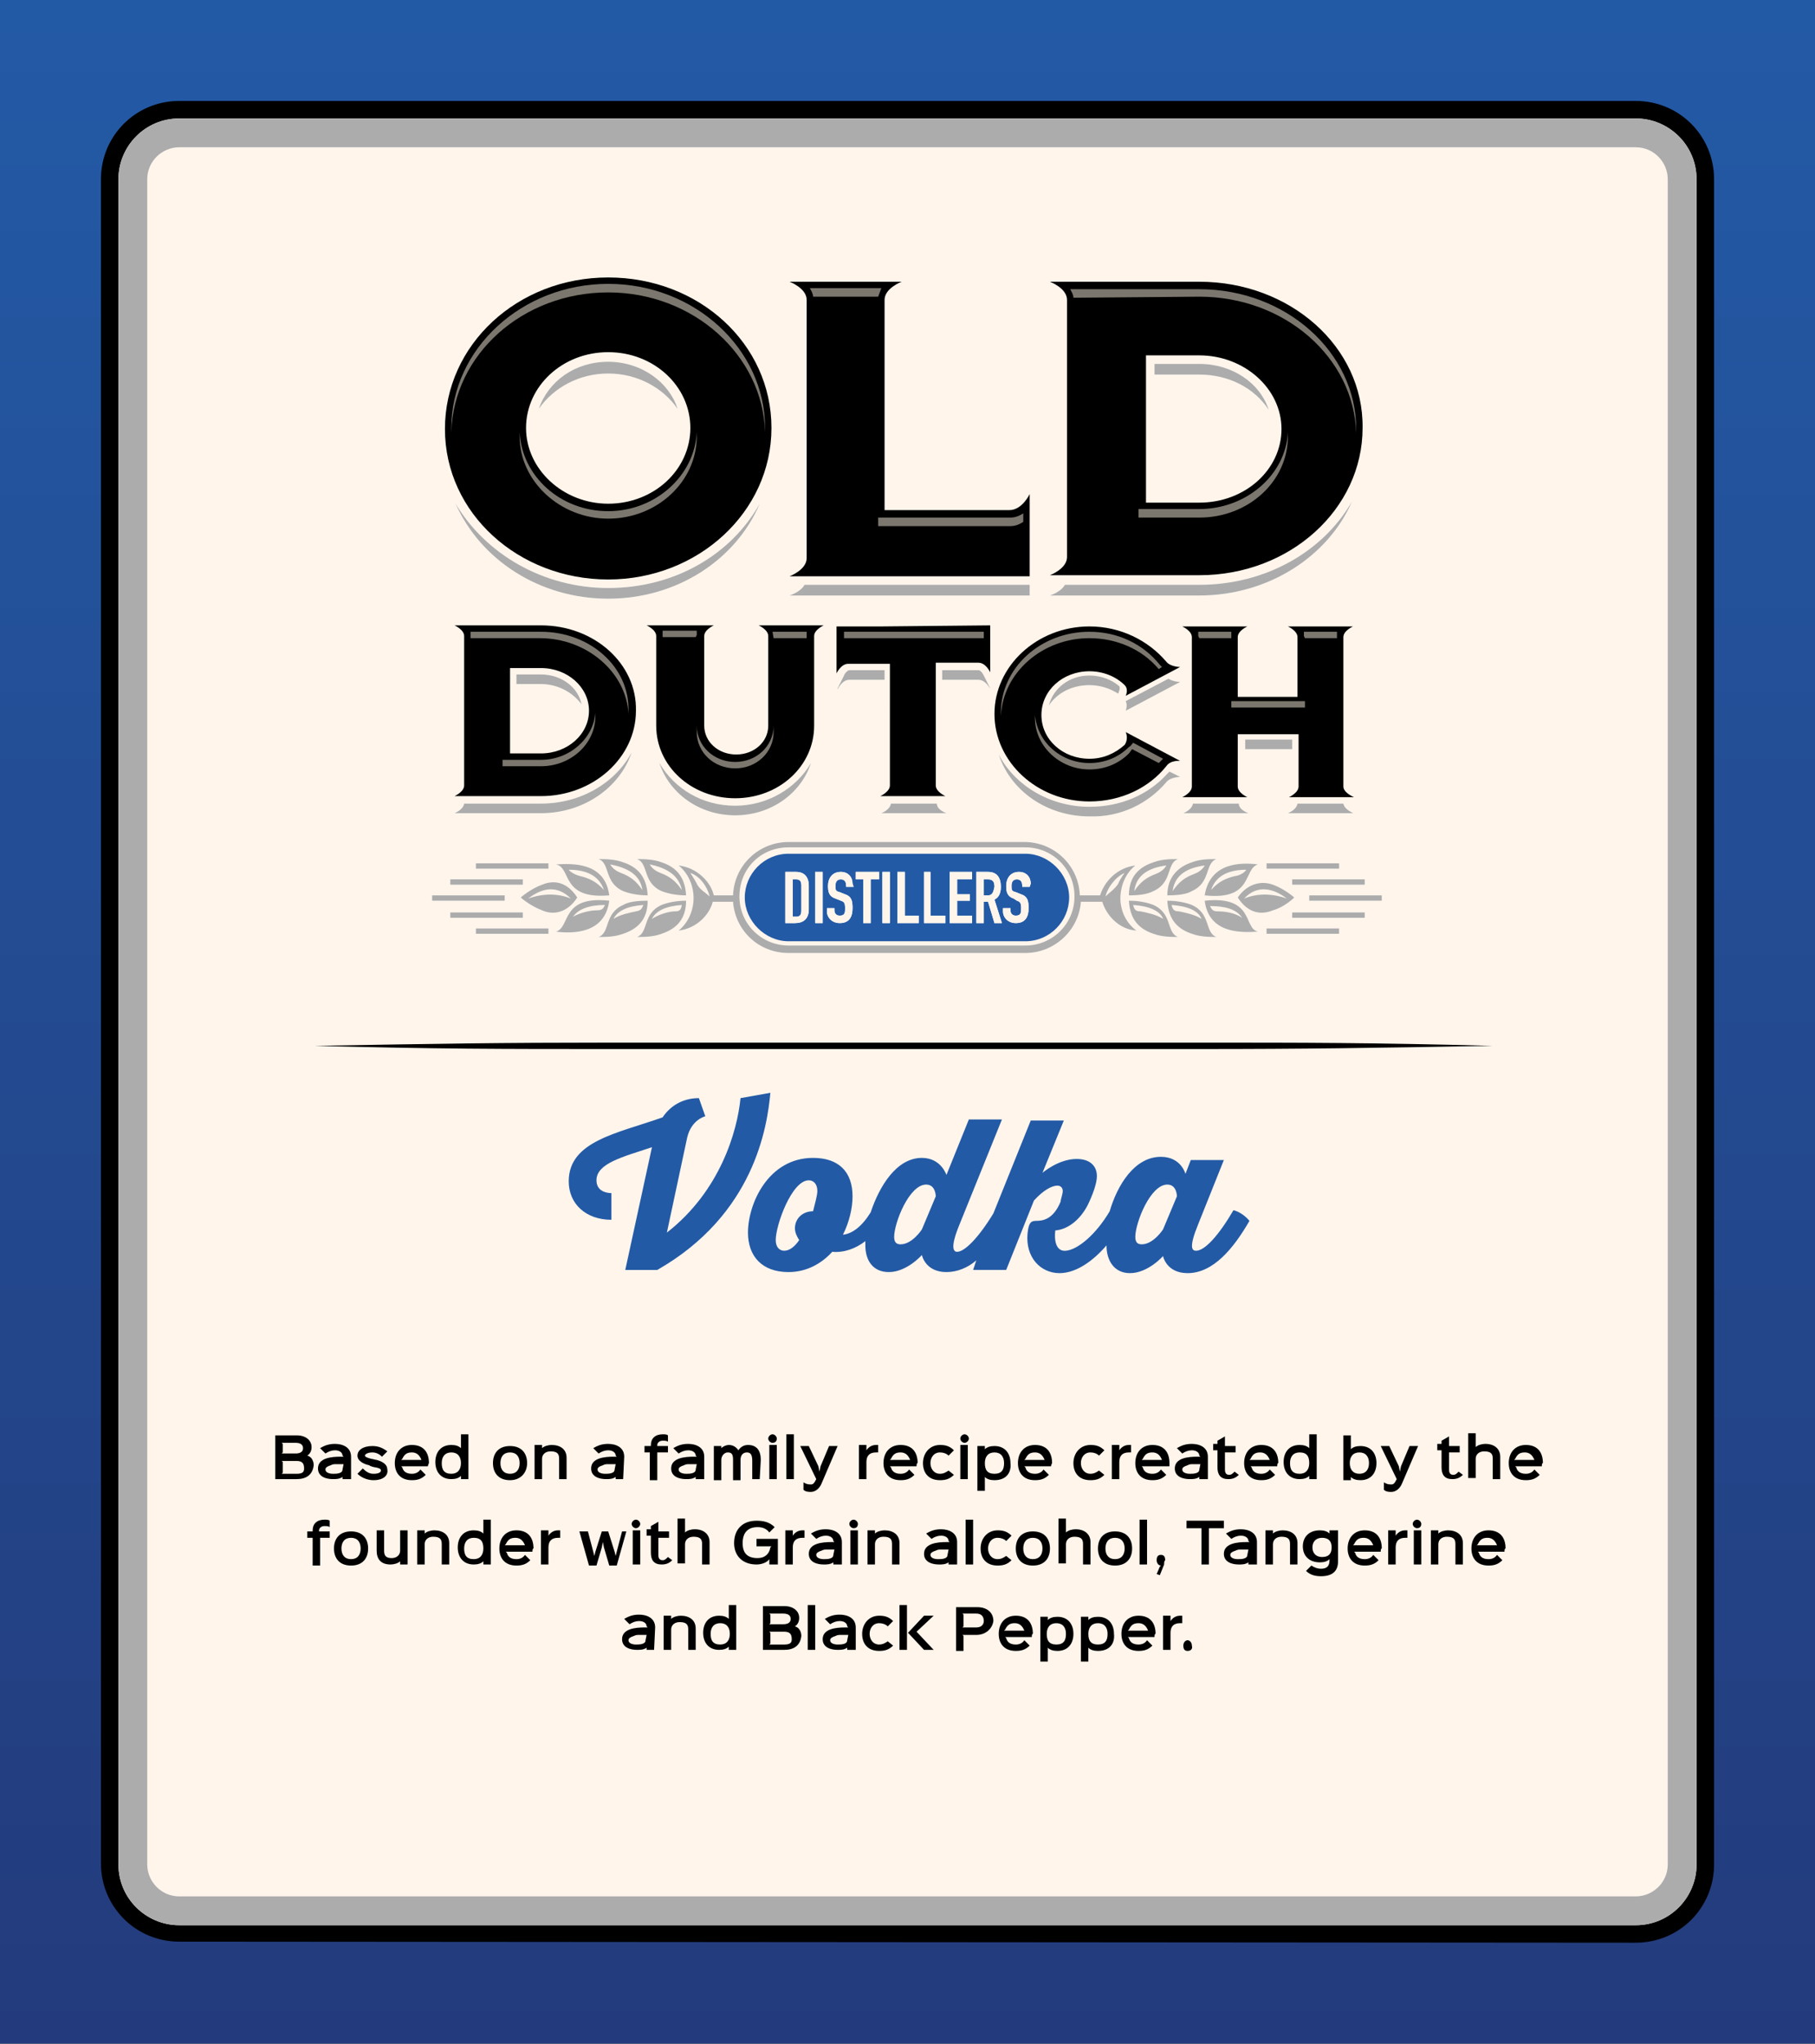 <?xml version="1.0" encoding="UTF-8"?>
<!-- Generator: Adobe Illustrator 28.3.0, SVG Export Plug-In . SVG Version: 6.00 Build 0)  -->
<svg xmlns="http://www.w3.org/2000/svg" xmlns:xlink="http://www.w3.org/1999/xlink" version="1.1" id="Layer_1" x="0px" y="0px" viewBox="0 0 170.1 191.5" style="enable-background:new 0 0 170.1 191.5;" xml:space="preserve">
<rect x="0" y="0" width="170.1" height="191.5" fill="#333333" stroke="none"/>
<style type="text/css">
	.st0{fill:url(#SVGID_1_);}
	.st1{display:none;}
	.st2{display:inline;fill:#D5DBEF;}
	.st3{stroke:#000000;stroke-width:0.283;stroke-miterlimit:10;}
	.st4{fill:#FFF5EB;stroke:#000000;stroke-width:0.567;stroke-miterlimit:10;}
	.st5{fill:#235AA6;}
	.st6{fill:#7C776E;}
	.st7{fill:#FFFFFF;}
	.st8{fill:#ACACAC;}
	.st9{fill:#FFF5EB;}
</style>
<g id="CMYK">
	
		<linearGradient id="SVGID_1_" gradientUnits="userSpaceOnUse" x1="85.05" y1="-0.224" x2="85.05" y2="191.276" gradientTransform="matrix(1 0 0 -1 0 191.276)">
		<stop offset="0" style="stop-color:#233B7C"></stop>
		<stop offset="1" style="stop-color:#235AA6"></stop>
	</linearGradient>
	<path class="st0" d="M170.1,191.5H0V0h170.1V191.5z"></path>
</g>
<g id="Dekwit" class="st1">
	<path class="st2" d="M-322.1,283.5c-14.9,0-26.9-12.1-26.9-26.9V12.8c0-14.9,12.1-26.9,26.9-26.9h144.5c14.9,0,26.9,12.1,26.9,26.9   v243.8c0,14.9-12.1,26.9-26.9,26.9H-322.1z"></path>
</g>
<g id="Metallic_delen_CMYK">
</g>
<g id="Stans">
	<path class="st3" d="M16.8,181.8c-4,0-7.2-3.2-7.2-7.2V16.8c0-4,3.2-7.2,7.2-7.2h136.5c4,0,7.2,3.2,7.2,7.2v157.9   c0,4-3.2,7.2-7.2,7.2L16.8,181.8L16.8,181.8z"></path>
	<path class="st4" d="M16.8,180.4c-3.2,0-5.7-2.6-5.7-5.7V16.8c0-3.2,2.6-5.7,5.7-5.7h136.5c3.2,0,5.7,2.6,5.7,5.7v157.9   c0,3.2-2.6,5.7-5.7,5.7H16.8z"></path>
	<path d="M57,26c-8.5,0-15.3,6.3-15.3,14.2S48.6,54.3,57,54.3S72.3,48,72.3,40.1S65.5,26,57,26z M57,47.2c-4.2,0-7.7-3.2-7.7-7.1   S52.7,33,57,33s7.7,3.2,7.7,7.1S61.3,47.2,57,47.2z M112.4,26.4h-14c0,0,1.6,0.6,1.6,1.7v24.1c0,1.1-1.6,1.7-1.6,1.7h14   c8.5,0,15.3-6.2,15.3-13.8C127.8,32.5,120.9,26.4,112.4,26.4z M112.4,47.1h-5V33.3h5c4.2,0,7.7,3.1,7.7,6.9   C120.1,44,116.7,47.1,112.4,47.1z M96.5,46.3V54H74c0,0,1.6-0.6,1.6-1.7V28.1c0-1.1-1.6-1.7-1.6-1.7h10.5c0,0-1.6,0.6-1.6,1.7v19.7   h11.7C95.8,47.8,96.5,46.3,96.5,46.3z"></path>
	<path d="M50.7,58.6h-8.1c0,0,0.9,0.4,0.9,1v14c0,0.6-0.9,1-0.9,1h8.1c4.9,0,8.9-3.6,8.9-8C59.7,62.2,55.7,58.6,50.7,58.6z    M50.7,70.6h-2.9v-8h2.9c2.5,0,4.5,1.8,4.5,4C55.2,68.8,53.2,70.6,50.7,70.6z M92.8,58.6V63c0,0-0.4-0.9-1.1-0.9h-3.9h-0.1v11.5   c0,0.6,0.9,1,0.9,1h-6.1c0,0,0.9-0.4,0.9-1V62.2h-3.9c-0.7,0-1.1,0.9-1.1,0.9v-4.4h4.2l0,0L92.8,58.6z M77.2,58.6   c0,0-0.9,0.4-0.9,1V68c0,3.8-3.3,6.8-7.4,6.8s-7.4-3-7.4-6.8v-8.4l0,0c0-0.6-0.9-1-0.9-1h6.3c0,0-0.9,0.4-0.9,1V68   c0,1.5,1.3,2.7,3,2.7s3-1.2,3-2.7v-8.4l0,0c0-0.6-0.9-1-0.9-1h1h4.4H77.2z M105.5,68.6l5.1,2.7c0,0-0.9-0.1-1.3,0.5l0,0   c-1.6,2-4.2,3.3-7.2,3.3c-4.9,0-8.9-3.7-8.9-8.2s4-8.2,8.9-8.2c2.9,0,5.5,1.3,7.2,3.3l0,0c0.4,0.5,1.3,0.5,1.3,0.5l-5.1,2.7   c0,0,0.3-0.6-0.1-1c-0.8-0.8-2-1.3-3.3-1.3c-2.5,0-4.5,1.8-4.5,4.1s2,4.1,4.5,4.1c1.3,0,2.4-0.5,3.3-1.3   C105.8,69.2,105.5,68.6,105.5,68.6z M126.9,74.7h-6.1c0,0,0.9-0.4,0.9-1v-4.9H116v4.9c0,0.6,0.9,1,0.9,1h-6.1c0,0,0.9-0.4,0.9-1   v-14c0-0.6-0.9-1-0.9-1h6.1c0,0-0.9,0.4-0.9,1v5.6h5.6v-5.6c0-0.6-0.9-1-0.9-1h6.1c0,0-0.9,0.4-0.9,1v14   C125.9,74.3,126.9,74.7,126.9,74.7z"></path>
	<path class="st5" d="M96.1,80H73.9c-2.3,0-4.1,1.9-4.1,4.1s1.9,4.1,4.1,4.1h22.2c2.3,0,4.1-1.9,4.1-4.1S98.3,80,96.1,80z"></path>
	<g>
		<g>
			<path class="st6" d="M112.4,48.5c4.6,0,8.3-3.4,8.3-7.6c0-0.1,0-0.2,0-0.4c-0.2,4-3.9,7.2-8.3,7.2h-5.7v0.8H112.4z"></path>
			<path class="st6" d="M82.3,27.8c0.1-0.3,0.2-0.5,0.3-0.8h-6.7c0.1,0.2,0.3,0.5,0.3,0.8H82.3z"></path>
			<path class="st6" d="M112.4,27.8c8,0,14.5,5.7,14.7,12.8c0-0.1,0-0.2,0-0.4c0-7.2-6.6-13.1-14.7-13.1h-12.1     c0.1,0.2,0.3,0.5,0.3,0.8L112.4,27.8L112.4,27.8z"></path>
			<path class="st6" d="M82.3,48.5v0.8h12.4c0.5,0,0.9-0.2,1.2-0.4v-0.8c-0.3,0.2-0.7,0.4-1.2,0.4H82.3z"></path>
			<path class="st6" d="M57,26.6c-8.1,0-14.7,6.1-14.7,13.5c0,0.1,0,0.3,0,0.4C42.5,33.2,49,27.4,57,27.4s14.5,5.9,14.7,13.1     c0-0.1,0-0.2,0-0.4C71.7,32.7,65.1,26.6,57,26.6z"></path>
			<path class="st6" d="M57,48.6c4.6,0,8.3-3.5,8.3-7.7c0-0.1,0-0.2,0-0.4c-0.2,4.1-3.9,7.4-8.3,7.4c-4.5,0-8.1-3.3-8.3-7.4     c0,0.1,0,0.2,0,0.4C48.7,45.1,52.5,48.6,57,48.6z"></path>
		</g>
		<g>
			<path class="st6" d="M102.1,59.8c2.5,0,4.9,1,6.5,2.9l0.3-0.2l-0.2-0.2c-1.6-2-4-3.1-6.6-3.1c-4.6,0-8.3,3.4-8.3,7.6     c0,0.1,0,0.2,0,0.3C94,63,97.7,59.8,102.1,59.8z"></path>
			<path class="st6" d="M65.3,59.5c0-0.1,0-0.2,0-0.4h-3.2v0.6h3.1L65.3,59.5L65.3,59.5z"></path>
			<path class="st6" d="M112.4,59.8h3v-0.2c0-0.1,0-0.2,0-0.4h-3.1c0,0.1,0,0.2,0,0.4L112.4,59.8L112.4,59.8z"></path>
			<path class="st6" d="M122.3,59.8h3v-0.2c0-0.1,0-0.2,0-0.4h-3.1c0,0.1,0,0.2,0,0.4L122.3,59.8L122.3,59.8z"></path>
			<rect x="115.4" y="65.7" class="st6" width="6.9" height="0.6"></rect>
			<path class="st6" d="M65.3,68.6c0,1.9,1.6,3.4,3.6,3.4s3.6-1.5,3.6-3.4V68c0,1.9-1.6,3.4-3.6,3.4s-3.6-1.5-3.6-3.4V68.6z"></path>
			<rect x="79.1" y="59.2" class="st6" width="13.1" height="0.6"></rect>
			<path class="st6" d="M50.7,71.8c2.8,0,5.1-2.1,5.1-4.7c0-0.1,0-0.2,0-0.3c-0.2,2.4-2.4,4.4-5.1,4.4h-3.6v0.6H50.7z"></path>
			<path class="st6" d="M105.8,70c-1,1-2.3,1.5-3.7,1.5c-2.7,0-4.9-2-5.1-4.5c0,0.1,0,0.2,0,0.3c0,2.6,2.3,4.8,5.1,4.8     c1.4,0,2.7-0.5,3.7-1.5c0.1-0.1,0.2-0.3,0.3-0.4l2.5,1.3c0.1-0.1,0.1-0.1,0.2-0.2l0.2-0.2l-2.8-1.5C106.1,69.7,106,69.9,105.8,70     z"></path>
			<path class="st6" d="M50.7,59.2h-6.6c0,0.1,0,0.2,0,0.4v0.2h6.5c4.4,0,8.1,3.2,8.3,7.1c0-0.1,0-0.2,0-0.3     C59,62.5,55.3,59.2,50.7,59.2z"></path>
			<path class="st6" d="M72.5,59.8h3.1v-0.2c0-0.1,0-0.2,0-0.4h-3.2L72.5,59.8L72.5,59.8z"></path>
		</g>
	</g>
	<path d="M112.2,98.3c10.3,0,16.2-0.1,27.7-0.3c-11.5-0.3-17.5-0.3-27.7-0.3h-55c-10.3,0-16.2,0.1-27.7,0.3   C41,98.3,47,98.3,57.2,98.3H112.2z"></path>
	<g>
		<path class="st5" d="M69.4,102.9c-0.3,3.1-1.9,8.7-6.9,12.6l1.9-8.9c0.4-1.7,1.7-2,1.7-2l-0.6-1.7c-1.7,0-2.8,0.9-3.4,1.8    c-4.2,1.5-8.8,2.2-8.8,6c0,2.1,1.6,3.6,4,3.6v-2.5c-0.5,0-1.4-0.2-1.4-1.2c0-1.6,2.5-2.2,5.2-3.1L58.6,119h3    c9.1-5.2,10.3-13.4,10.6-16.6L69.4,102.9z"></path>
		<path class="st5" d="M115.6,113.4c-1.4,2.4-2.7,3.8-3.5,3.8c-0.4,0-0.7-0.3,0.2-2.5l2.4-6h-3.1l-0.5,1.3c0,0-0.4-1.6-2.3-1.6    c-2.5,0-4.1,2.7-4.8,5.1c-1.3,2.2-3,3.6-4.1,3.7c-1,0.1-1.1-1.1-1-1.9c1.2-0.1,2.3-1,3-2.3c0.1-0.2,0.9-1.8,0.9-2.8    c0-0.9-0.6-1.6-1.9-1.6c-1.7,0-3.2,1.3-3.2,1.3l2-4.9h-3.1l-3.5,8.7c-1.4,2.3-2.7,3.6-3.4,3.6c-0.3,0-0.7-0.3,0.2-2.5l4-9.9h-3.1    l-2.1,5.2c0,0-0.5-1.6-2.3-1.6c-2.4,0-4,2.7-4.8,5.1c-0.8,1.3-1.7,2-2.6,2.1c0.6-1.2,0.9-2.5,0.9-3.6c0-2.3-1.3-3.6-3.7-3.6    c-4.2,0-6.1,4.3-6.1,7c0,2.2,1.3,3.7,3.8,3.7c1.7,0,3.1-0.8,4.1-1.9c1.1,0.1,2.2-0.3,3.1-1c0,0.1,0,0.3,0,0.4    c0,1.4,0.7,2.5,2.2,2.5c1.7,0,3.1-1.6,3.1-1.6s0.3,1.6,2.3,1.6c1,0,2-0.4,2.8-1.1l-0.3,0.9h3.1l2.6-6.5c0.9-1,1.7-1.4,2.2-1.4    c0.3,0,0.5,0.2,0.5,0.5s-0.2,0.8-0.2,1c-0.7,1.7-1.7,1.8-2.3,1.8c-0.5,0-0.7,0.2-0.8,1.2c-0.2,2.2,1.2,3.7,3,3.7    c1.6,0,3.2-1.2,4.4-2.6c0,1.4,0.7,2.6,2.2,2.6c1.7,0,3.1-1.6,3.1-1.6s0.3,1.6,2.3,1.6c2.4,0,4.3-2.3,5.8-4.9    C116.6,113.8,116,113.5,115.6,113.4z M76.2,113.5c-1,0-1.7,0.7-1.7,1.6c0,0.4,0.2,0.8,0.4,1.1c-0.4,0.6-0.9,1-1.4,1    s-0.8-0.4-0.8-1c0-1.4,1.5-5.6,3.1-5.6c0.4,0,0.8,0.3,0.8,1C76.6,112,76.4,112.7,76.2,113.5z M86.4,115.2c0,0-0.9,1.4-2,1.4    c-0.4,0-0.6-0.2-0.6-0.7c0-1.3,1.4-4.9,3-4.9c0.9,0,0.9,1.1,0.9,1.1L86.4,115.2z M109,115.2c0,0-0.9,1.4-2,1.4    c-0.4,0-0.6-0.2-0.6-0.7c0-1.3,1.4-4.9,3-4.9c0.9,0,0.9,1.1,0.9,1.1L109,115.2z"></path>
	</g>
	<g>
		<g>
			<path d="M27.8,138.6h-2v-4.1h2c0.9,0,1.4,0.5,1.4,1.1c0,0.3-0.1,0.6-0.4,0.8l0,0c0.4,0.1,0.6,0.5,0.6,0.9     C29.3,138.2,28.7,138.6,27.8,138.6z M27.7,135.2h-1.3l0.1,0.1v0.8l-0.1,0.1h1.3c0.5,0,0.7-0.2,0.7-0.5     C28.4,135.4,28.2,135.2,27.7,135.2z M27.8,136.9h-1.4l0.1,0.1v1l-0.1,0.1h1.4c0.6,0,0.7-0.2,0.7-0.5     C28.5,137.1,28.3,136.9,27.8,136.9z"></path>
			<path d="M32.8,138.6h-0.7v-0.2l0,0c-0.3,0.2-0.6,0.2-0.9,0.2c-0.6,0-1.4-0.2-1.4-1c0-1,1.3-1.1,2.1-1.1c0.1,0,0.2,0,0.3,0     l-0.1-0.1c0-0.3-0.3-0.5-0.7-0.5c-0.3,0-0.6,0.1-0.9,0.3l-0.5-0.5c0.5-0.3,0.9-0.4,1.4-0.4c0.7,0,1.5,0.3,1.5,1.2v2.1H32.8z      M32.2,137.2c-0.1,0-0.2,0-0.2,0c-0.1,0-0.3,0-0.5,0s-0.3,0-0.5,0.1c-0.3,0.1-0.5,0.2-0.5,0.4c0,0.3,0.4,0.4,0.7,0.4     c0.3,0,0.9,0,0.9-0.4L32.2,137.2L32.2,137.2z"></path>
			<path d="M35,138.7c-0.5,0-1.1-0.2-1.5-0.6l0.5-0.5c0.3,0.3,0.6,0.5,1,0.5c0.6,0,0.7-0.2,0.7-0.3s0-0.2-0.5-0.3     c-0.1,0-0.5-0.1-0.6-0.2c-0.5-0.1-1.1-0.4-1.1-0.9s0.5-0.9,1.4-0.9c0.6,0,1,0.2,1.4,0.5l-0.5,0.5c-0.2-0.2-0.5-0.4-0.9-0.4     c-0.5,0-0.7,0.2-0.7,0.3s0.2,0.2,0.6,0.3c0.1,0,0.4,0.1,0.5,0.1c0.7,0.2,1,0.5,1,0.9C36.4,138.2,36,138.7,35,138.7z"></path>
			<path d="M40.1,137.4h-2.5l0.1,0.1c0.1,0.4,0.4,0.6,0.9,0.6c0.3,0,0.6-0.1,0.8-0.4l0.5,0.5c-0.4,0.4-0.8,0.5-1.3,0.5     c-1.1,0-1.6-0.7-1.6-1.6c0-1,0.6-1.7,1.6-1.7c1.1,0,1.6,0.7,1.6,1.7C40.2,137.1,40.1,137.3,40.1,137.4z M39.5,136.8L39.5,136.8     c-0.2-0.5-0.5-0.7-0.9-0.7c-0.5,0-0.7,0.2-0.9,0.6l-0.1,0.1L39.5,136.8L39.5,136.8z"></path>
			<path d="M43.9,138.6h-0.7v-0.3l0,0c-0.2,0.2-0.5,0.3-0.9,0.3c-1,0-1.5-0.7-1.5-1.6c0-0.9,0.5-1.6,1.5-1.6c0.4,0,0.7,0.1,0.9,0.3     l0,0v-1.3h0.7V138.6z M42.3,136.1c-0.6,0-0.9,0.4-0.9,1s0.2,1,0.9,1c0.6,0,0.9-0.4,0.9-1S42.9,136.1,42.3,136.1z"></path>
			<path d="M47.8,138.7c-1.1,0-1.6-0.7-1.6-1.6s0.5-1.6,1.6-1.6s1.6,0.7,1.6,1.6C49.4,138,48.8,138.7,47.8,138.7z M47.8,136.1     c-0.6,0-0.9,0.4-0.9,1s0.3,1,0.9,1s0.9-0.4,0.9-1S48.4,136.1,47.8,136.1z"></path>
			<path d="M53.1,138.6h-0.7v-1.9c0-0.4-0.1-0.7-0.8-0.7c-0.5,0-0.8,0.3-0.8,0.7v1.9h-0.7v-3.2h0.7v0.3l0,0c0.2-0.2,0.6-0.3,0.9-0.3     c0.8,0,1.4,0.4,1.4,1.2C53.1,136.6,53.1,138.6,53.1,138.6z"></path>
			<path d="M58.4,138.6h-0.7v-0.2l0,0c-0.3,0.2-0.6,0.2-0.9,0.2c-0.6,0-1.4-0.2-1.4-1c0-1,1.3-1.1,2.1-1.1c0.1,0,0.2,0,0.3,0     l-0.1-0.1c0-0.3-0.3-0.5-0.7-0.5c-0.3,0-0.6,0.1-0.9,0.3l-0.5-0.5c0.5-0.3,0.9-0.4,1.4-0.4c0.7,0,1.5,0.3,1.5,1.2L58.4,138.6     L58.4,138.6z M57.7,137.2c-0.1,0-0.2,0-0.2,0c-0.1,0-0.3,0-0.5,0s-0.3,0-0.5,0.1c-0.3,0.1-0.5,0.2-0.5,0.4c0,0.3,0.4,0.4,0.7,0.4     s0.9,0,0.9-0.4L57.7,137.2L57.7,137.2z"></path>
			<path d="M62.6,136.1h-1v0.1v2.5h-0.7v-2.5v-0.1h-0.5v-0.6H61v-0.1c0-0.6,0.4-1,1.1-1c0.2,0,0.4,0,0.5,0.1v0.6     c-0.1-0.1-0.3-0.1-0.5-0.1c-0.3,0-0.5,0.2-0.5,0.4v0.1h1V136.1z"></path>
			<path d="M65.9,138.6h-0.7v-0.2l0,0c-0.3,0.2-0.6,0.2-0.9,0.2c-0.6,0-1.4-0.2-1.4-1c0-1,1.3-1.1,2.1-1.1c0.1,0,0.2,0,0.3,0     l-0.1-0.1c0-0.3-0.3-0.5-0.7-0.5c-0.3,0-0.6,0.1-0.9,0.3l-0.5-0.5c0.5-0.3,0.9-0.4,1.4-0.4c0.7,0,1.5,0.3,1.5,1.2v2.1H65.9z      M65.3,137.2h-0.2c-0.1,0-0.3,0-0.5,0s-0.3,0-0.5,0.1c-0.3,0.1-0.5,0.2-0.5,0.4c0,0.3,0.4,0.4,0.7,0.4c0.3,0,0.9,0,0.9-0.4     L65.3,137.2L65.3,137.2z"></path>
			<path d="M71.2,138.6h-0.7v-1.7c0-0.5-0.1-0.8-0.5-0.8s-0.6,0.3-0.6,0.7v1.9h-0.7v-1.9c0-0.5-0.1-0.7-0.5-0.7     c-0.3,0-0.6,0.3-0.6,0.7v1.9h-0.7v-3.2h0.7v0.2l0,0c0.2-0.2,0.5-0.3,0.7-0.3c0.4,0,0.7,0.2,0.9,0.5l0,0c0.2-0.3,0.5-0.5,0.9-0.5     c0.8,0,1.2,0.5,1.2,1.4L71.2,138.6z"></path>
			<path d="M72.4,135.2c-0.2,0-0.4-0.2-0.4-0.4s0.2-0.4,0.4-0.4c0.2,0,0.4,0.2,0.4,0.4S72.7,135.2,72.4,135.2z M72.8,138.6h-0.7     v-3.2h0.7V138.6z"></path>
			<path d="M74.4,138.6h-0.7v-4.2h0.7V138.6z"></path>
			<path d="M78.5,135.5L77,139c-0.2,0.5-0.6,0.8-1,0.8c-0.2,0-0.5,0-0.7-0.2v-0.7c0.3,0.2,0.5,0.2,0.7,0.2s0.3-0.1,0.5-0.5l-1.5-3.1     h0.8l0.9,1.9l0.1,0.5l0,0l0.1-0.5l0.8-1.9H78.5z"></path>
			<path d="M82.3,136.1h-0.2c-0.6,0-0.9,0.3-0.9,0.9v1.6h-0.7v-3.2h0.7v0.5l0,0c0.2-0.3,0.5-0.5,0.9-0.5h0.2V136.1z"></path>
			<path d="M85.9,137.4h-2.5l0.1,0.1c0.1,0.4,0.4,0.6,0.9,0.6c0.3,0,0.6-0.1,0.8-0.4l0.5,0.5c-0.4,0.4-0.8,0.5-1.3,0.5     c-1.1,0-1.6-0.7-1.6-1.6c0-1,0.6-1.7,1.6-1.7c1.1,0,1.6,0.7,1.6,1.7C85.9,137.1,85.9,137.3,85.9,137.4z M85.3,136.8L85.3,136.8     c-0.2-0.5-0.5-0.7-0.9-0.7c-0.5,0-0.7,0.2-0.9,0.6l-0.1,0.1L85.3,136.8L85.3,136.8z"></path>
			<path d="M89.4,138.2c-0.4,0.4-0.8,0.5-1.3,0.5c-1.1,0-1.6-0.7-1.6-1.6c0-0.9,0.6-1.7,1.6-1.7c0.5,0,0.9,0.1,1.3,0.5l-0.5,0.5     c-0.2-0.2-0.5-0.3-0.8-0.3c-0.6,0-0.9,0.5-0.9,1s0.3,1,0.9,1c0.3,0,0.5-0.1,0.8-0.3L89.4,138.2z"></path>
			<path d="M90.4,135.2c-0.2,0-0.4-0.2-0.4-0.4s0.2-0.4,0.4-0.4c0.2,0,0.4,0.2,0.4,0.4S90.6,135.2,90.4,135.2z M90.7,138.6H90v-3.2     h0.7V138.6z"></path>
			<path d="M93.2,138.7c-0.4,0-0.7-0.1-0.9-0.3l0,0v1.3h-0.7v-4.2h0.7v0.3l0,0c0.2-0.2,0.5-0.3,0.9-0.3c1,0,1.5,0.7,1.5,1.6     C94.8,138,94.3,138.7,93.2,138.7z M93.2,136.1c-0.6,0-0.9,0.4-0.9,1s0.2,1,0.9,1s0.9-0.4,0.9-1S93.8,136.1,93.2,136.1z"></path>
			<path d="M98.5,137.4H96l0.1,0.1c0.1,0.4,0.4,0.6,0.9,0.6c0.3,0,0.6-0.1,0.8-0.4l0.5,0.5c-0.4,0.4-0.8,0.5-1.3,0.5     c-1.1,0-1.6-0.7-1.6-1.6c0-1,0.6-1.7,1.6-1.7c1.1,0,1.6,0.7,1.6,1.7C98.6,137.1,98.5,137.3,98.5,137.4z M97.9,136.8L97.9,136.8     c-0.2-0.5-0.5-0.7-0.9-0.7c-0.5,0-0.7,0.2-0.9,0.6l-0.1,0.1L97.9,136.8L97.9,136.8z"></path>
			<path d="M103.5,138.2c-0.4,0.4-0.8,0.5-1.3,0.5c-1.1,0-1.6-0.7-1.6-1.6c0-0.9,0.6-1.7,1.6-1.7c0.5,0,0.9,0.1,1.3,0.5l-0.5,0.5     c-0.2-0.2-0.5-0.3-0.8-0.3c-0.6,0-0.9,0.5-0.9,1s0.3,1,0.9,1c0.3,0,0.5-0.1,0.8-0.3L103.5,138.2z"></path>
			<path d="M106,136.1h-0.2c-0.6,0-0.9,0.3-0.9,0.9v1.6h-0.7v-3.2h0.7v0.5l0,0c0.2-0.3,0.5-0.5,0.9-0.5h0.2V136.1z"></path>
			<path d="M109.6,137.4H107l0.1,0.1c0.1,0.4,0.4,0.6,0.9,0.6c0.3,0,0.6-0.1,0.8-0.4l0.5,0.5c-0.4,0.4-0.8,0.5-1.3,0.5     c-1.1,0-1.6-0.7-1.6-1.6c0-1,0.6-1.7,1.6-1.7c1.1,0,1.6,0.7,1.6,1.7C109.6,137.1,109.6,137.3,109.6,137.4z M108.9,136.8     L108.9,136.8c-0.2-0.5-0.5-0.7-0.9-0.7c-0.5,0-0.7,0.2-0.9,0.6l-0.1,0.1L108.9,136.8L108.9,136.8z"></path>
			<path d="M113.1,138.6h-0.7v-0.2l0,0c-0.3,0.2-0.6,0.2-0.9,0.2c-0.6,0-1.4-0.2-1.4-1c0-1,1.3-1.1,2.1-1.1c0.1,0,0.2,0,0.3,0     l-0.1-0.1c0-0.3-0.3-0.5-0.7-0.5c-0.3,0-0.6,0.1-0.9,0.3l-0.5-0.5c0.5-0.3,0.9-0.4,1.4-0.4c0.7,0,1.5,0.3,1.5,1.2v2.1H113.1z      M112.5,137.2c-0.1,0-0.2,0-0.2,0c-0.1,0-0.3,0-0.5,0s-0.3,0-0.5,0.1c-0.3,0.1-0.5,0.2-0.5,0.4c0,0.3,0.4,0.4,0.7,0.4     c0.3,0,0.9,0,0.9-0.4L112.5,137.2L112.5,137.2z"></path>
			<path d="M116.1,138.2c-0.3,0.3-0.6,0.4-1,0.4c-0.7,0-1-0.4-1-1.1V136v-0.1h-0.4v-0.6h0.4v-0.1V135l0.7-0.4v0.8v0.1h1v0.6h-1v0.1     v1.5c0,0.3,0.1,0.5,0.4,0.5c0.2,0,0.3-0.1,0.5-0.3L116.1,138.2z"></path>
			<path d="M119.7,137.4h-2.5l0.1,0.1c0.1,0.4,0.4,0.6,0.9,0.6c0.3,0,0.6-0.1,0.8-0.4l0.5,0.5c-0.4,0.4-0.8,0.5-1.3,0.5     c-1.1,0-1.6-0.7-1.6-1.6c0-1,0.6-1.7,1.6-1.7c1.1,0,1.6,0.7,1.6,1.7C119.7,137.1,119.7,137.3,119.7,137.4z M119,136.8L119,136.8     c-0.2-0.5-0.5-0.7-0.9-0.7c-0.5,0-0.7,0.2-0.9,0.6l-0.1,0.1L119,136.8L119,136.8z"></path>
			<path d="M123.4,138.6h-0.7v-0.3l0,0c-0.2,0.2-0.5,0.3-0.9,0.3c-1,0-1.5-0.7-1.5-1.6c0-0.9,0.5-1.6,1.5-1.6c0.4,0,0.7,0.1,0.9,0.3     l0,0v-1.3h0.7V138.6z M121.8,136.1c-0.6,0-0.9,0.4-0.9,1s0.2,1,0.9,1c0.6,0,0.9-0.4,0.9-1C122.7,136.5,122.5,136.1,121.8,136.1z"></path>
			<path d="M127.5,138.7c-0.4,0-0.7-0.1-0.9-0.3l0,0v0.3h-0.7v-4.2h0.7v1.3l0,0c0.2-0.2,0.5-0.3,0.9-0.3c1,0,1.5,0.7,1.5,1.6     C129,138,128.5,138.7,127.5,138.7z M127.4,136.1c-0.6,0-0.9,0.4-0.9,1s0.3,1,0.9,1s0.9-0.4,0.9-1S128,136.1,127.4,136.1z"></path>
			<path d="M132.9,135.5l-1.5,3.5c-0.2,0.5-0.6,0.8-1,0.8c-0.2,0-0.5,0-0.7-0.2v-0.7c0.3,0.2,0.5,0.2,0.7,0.2s0.3-0.1,0.5-0.5     l-1.5-3.1h0.8l0.9,1.9l0.1,0.5l0,0l0.1-0.5l0.8-1.9H132.9z"></path>
			<path d="M137.1,138.2c-0.3,0.3-0.6,0.4-1,0.4c-0.7,0-1-0.4-1-1.1V136v-0.1h-0.4v-0.6h0.4v-0.1V135l0.7-0.4v0.8v0.1h1v0.6h-1v0.1     v1.5c0,0.3,0.1,0.5,0.4,0.5c0.2,0,0.3-0.1,0.5-0.3L137.1,138.2z"></path>
			<path d="M140.6,138.6h-0.7v-1.9c0-0.4-0.1-0.7-0.8-0.7c-0.5,0-0.8,0.3-0.8,0.7v1.8h-0.7v-4.2h0.7v1.3l0,0     c0.2-0.2,0.6-0.3,0.9-0.3c0.9,0,1.4,0.5,1.4,1.2L140.6,138.6L140.6,138.6z"></path>
			<path d="M144.5,137.4H142l0.1,0.1c0.1,0.4,0.4,0.6,0.9,0.6c0.3,0,0.6-0.1,0.8-0.4l0.5,0.5c-0.4,0.4-0.8,0.5-1.3,0.5     c-1.1,0-1.6-0.7-1.6-1.6c0-1,0.6-1.7,1.6-1.7c1.1,0,1.6,0.7,1.6,1.7C144.5,137.1,144.5,137.3,144.5,137.4z M143.8,136.8     L143.8,136.8c-0.2-0.5-0.5-0.7-0.9-0.7c-0.5,0-0.7,0.2-0.9,0.6l-0.1,0.1L143.8,136.8L143.8,136.8z"></path>
			<path d="M31,144.1h-1v0.1v2.5h-0.7v-2.5v-0.1h-0.5v-0.6h0.5v-0.1c0-0.6,0.4-1,1.1-1c0.2,0,0.4,0,0.5,0.1v0.6     c-0.1-0.1-0.3-0.1-0.5-0.1c-0.3,0-0.5,0.2-0.5,0.4v0.1h1v0.6H31z"></path>
			<path d="M32.9,146.7c-1.1,0-1.6-0.7-1.6-1.6s0.5-1.6,1.6-1.6c1.1,0,1.6,0.7,1.6,1.6S34,146.7,32.9,146.7z M32.9,144.1     c-0.6,0-0.9,0.4-0.9,1s0.3,1,0.9,1c0.6,0,0.9-0.4,0.9-1C33.8,144.5,33.5,144.1,32.9,144.1z"></path>
			<path d="M38.2,146.6h-0.7v-0.3l0,0c-0.2,0.2-0.6,0.3-0.9,0.3c-0.9,0-1.3-0.5-1.3-1.3v-1.9H36v1.9c0,0.4,0.1,0.7,0.7,0.7     c0.5,0,0.8-0.3,0.8-0.7v-1.9h0.7V146.6z"></path>
			<path d="M42.1,146.6h-0.7v-1.9c0-0.4-0.1-0.7-0.8-0.7c-0.5,0-0.8,0.3-0.8,0.7v1.9h-0.7v-3.2h0.7v0.3l0,0c0.2-0.2,0.6-0.3,0.9-0.3     c0.8,0,1.4,0.4,1.4,1.2C42.1,144.6,42.1,146.6,42.1,146.6z"></path>
			<path d="M46,146.6h-0.7v-0.3l0,0c-0.2,0.2-0.5,0.3-0.9,0.3c-1,0-1.5-0.7-1.5-1.6c0-0.9,0.5-1.6,1.5-1.6c0.4,0,0.7,0.1,0.9,0.3     l0,0v-1.3H46V146.6z M44.4,144.1c-0.6,0-0.9,0.4-0.9,1s0.2,1,0.9,1c0.6,0,0.9-0.4,0.9-1C45.3,144.5,45.1,144.1,44.4,144.1z"></path>
			<path d="M49.9,145.4h-2.5l0.1,0.1c0.1,0.4,0.4,0.6,0.9,0.6c0.3,0,0.6-0.1,0.8-0.4l0.5,0.5c-0.4,0.4-0.8,0.5-1.3,0.5     c-1.1,0-1.6-0.7-1.6-1.6c0-1,0.6-1.7,1.6-1.7c1.1,0,1.6,0.7,1.6,1.7C49.9,145.1,49.9,145.3,49.9,145.4z M49.2,144.8L49.2,144.8     c-0.2-0.5-0.5-0.7-0.9-0.7c-0.5,0-0.7,0.2-0.9,0.6l-0.1,0.1L49.2,144.8L49.2,144.8z"></path>
			<path d="M52.5,144.1h-0.2c-0.6,0-0.9,0.3-0.9,0.9v1.6h-0.7v-3.2h0.7v0.5l0,0c0.2-0.3,0.5-0.5,0.9-0.5h0.2V144.1z"></path>
			<path d="M58.7,143.5l-0.9,3.2h-0.7l-0.5-1.7l-0.1-0.5l0,0l-0.1,0.5l-0.5,1.7h-0.7l-0.9-3.2h0.8l0.5,1.9l0.1,0.4l0,0l0.1-0.4     l0.6-1.9H57l0.6,1.9l0.1,0.4l0,0l0.1-0.4l0.5-1.9H58.7z"></path>
			<path d="M59.6,143.2c-0.2,0-0.4-0.2-0.4-0.4s0.2-0.4,0.4-0.4s0.4,0.2,0.4,0.4S59.8,143.2,59.6,143.2z M60,146.6h-0.7v-3.2H60     V146.6z"></path>
			<path d="M63,146.2c-0.3,0.3-0.6,0.4-1,0.4c-0.7,0-1-0.4-1-1.1V144v-0.1h-0.4v-0.6H61v-0.1V143l0.7-0.4v0.8v0.1h1v0.6h-1v0.1v1.5     c0,0.3,0.1,0.5,0.4,0.5c0.2,0,0.3-0.1,0.5-0.3L63,146.2z"></path>
			<path d="M66.5,146.6h-0.7v-1.9c0-0.4-0.1-0.7-0.8-0.7c-0.5,0-0.8,0.3-0.8,0.7v1.8h-0.7v-4.2h0.7v1.3l0,0c0.2-0.2,0.6-0.3,0.9-0.3     c0.9,0,1.4,0.5,1.4,1.2V146.6z"></path>
			<path d="M72.7,146.6h-0.6v-0.5c-0.2,0.3-0.7,0.5-1.2,0.5c-1.3,0-2.1-0.8-2.1-2c0-1.3,0.8-2.1,2.1-2.1c0.6,0,1.2,0.1,1.7,0.6     l-0.5,0.5c-0.3-0.4-0.7-0.5-1.1-0.5c-0.9,0-1.4,0.5-1.4,1.5c0,0.9,0.4,1.4,1.4,1.4c0.7,0,1.1-0.4,1.2-1l0.1-0.1h-1.4v-0.7h2v2.4     H72.7z"></path>
			<path d="M75.4,144.1h-0.2c-0.6,0-0.9,0.3-0.9,0.9v1.6h-0.7v-3.2h0.7v0.5l0,0c0.2-0.3,0.5-0.5,0.9-0.5h0.2V144.1z"></path>
			<path d="M78.8,146.6h-0.7v-0.2l0,0c-0.3,0.2-0.6,0.2-0.9,0.2c-0.6,0-1.4-0.2-1.4-1c0-1,1.3-1.1,2.1-1.1c0.1,0,0.2,0,0.3,0     l-0.1-0.1c0-0.3-0.3-0.5-0.7-0.5c-0.3,0-0.6,0.1-0.9,0.3l-0.5-0.5c0.5-0.3,0.9-0.4,1.4-0.4c0.7,0,1.5,0.3,1.5,1.2v2.1H78.8z      M78.2,145.2c-0.1,0-0.2,0-0.2,0c-0.1,0-0.3,0-0.5,0s-0.3,0-0.5,0.1c-0.3,0.1-0.5,0.2-0.5,0.4c0,0.3,0.4,0.4,0.7,0.4     c0.3,0,0.9,0,0.9-0.4L78.2,145.2L78.2,145.2z"></path>
			<path d="M80,143.2c-0.2,0-0.4-0.2-0.4-0.4s0.2-0.4,0.4-0.4c0.2,0,0.4,0.2,0.4,0.4S80.3,143.2,80,143.2z M80.4,146.6h-0.7v-3.2     h0.7V146.6z"></path>
			<path d="M84.3,146.6h-0.7v-1.9c0-0.4-0.1-0.7-0.8-0.7c-0.5,0-0.8,0.3-0.8,0.7v1.9h-0.7v-3.2H82v0.3l0,0c0.2-0.2,0.6-0.3,0.9-0.3     c0.8,0,1.4,0.4,1.4,1.2V146.6z"></path>
			<path d="M89.6,146.6h-0.7v-0.2l0,0c-0.3,0.2-0.6,0.2-0.9,0.2c-0.6,0-1.4-0.2-1.4-1c0-1,1.3-1.1,2.1-1.1c0.1,0,0.2,0,0.3,0     l-0.1-0.1c0-0.3-0.3-0.5-0.7-0.5c-0.3,0-0.6,0.1-0.9,0.3l-0.5-0.5c0.5-0.3,0.9-0.4,1.4-0.4c0.7,0,1.5,0.3,1.5,1.2v2.1H89.6z      M88.9,145.2h-0.2c-0.1,0-0.3,0-0.5,0s-0.3,0-0.5,0.1c-0.3,0.1-0.5,0.2-0.5,0.4c0,0.3,0.4,0.4,0.7,0.4c0.3,0,0.9,0,0.9-0.4     L88.9,145.2L88.9,145.2z"></path>
			<path d="M91.2,146.6h-0.7v-4.2h0.7V146.6z"></path>
			<path d="M94.8,146.2c-0.4,0.4-0.8,0.5-1.3,0.5c-1.1,0-1.6-0.7-1.6-1.6c0-0.9,0.6-1.7,1.6-1.7c0.5,0,0.9,0.1,1.3,0.5l-0.5,0.5     c-0.2-0.2-0.5-0.3-0.8-0.3c-0.6,0-0.9,0.5-0.9,1s0.3,1,0.9,1c0.3,0,0.5-0.1,0.8-0.3L94.8,146.2z"></path>
			<path d="M96.8,146.7c-1.1,0-1.6-0.7-1.6-1.6s0.5-1.6,1.6-1.6s1.6,0.7,1.6,1.6S97.9,146.7,96.8,146.7z M96.8,144.1     c-0.6,0-0.9,0.4-0.9,1s0.3,1,0.9,1s0.9-0.4,0.9-1C97.7,144.5,97.4,144.1,96.8,144.1z"></path>
			<path d="M102.2,146.6h-0.7v-1.9c0-0.4-0.1-0.7-0.8-0.7c-0.5,0-0.8,0.3-0.8,0.7v1.8h-0.7v-4.2h0.7v1.3l0,0     c0.2-0.2,0.6-0.3,0.9-0.3c0.9,0,1.4,0.5,1.4,1.2V146.6z"></path>
			<path d="M104.5,146.7c-1.1,0-1.6-0.7-1.6-1.6s0.5-1.6,1.6-1.6s1.6,0.7,1.6,1.6S105.6,146.7,104.5,146.7z M104.5,144.1     c-0.6,0-0.9,0.4-0.9,1s0.3,1,0.9,1s0.9-0.4,0.9-1S105.1,144.1,104.5,144.1z"></path>
			<path d="M107.5,146.6h-0.7v-4.2h0.7V146.6z"></path>
			<path d="M109.1,146.6l-0.4,1l-0.3-0.1l0.3-0.7l0.1-0.1c-0.2,0-0.4-0.2-0.4-0.5s0.1-0.5,0.4-0.5s0.4,0.2,0.4,0.5     C109.1,146.3,109.1,146.4,109.1,146.6z"></path>
			<path d="M114.7,143.2h-1.4v0.1v3.3h-0.7v-3.3v-0.1h-1.4v-0.7h3.5V143.2z"></path>
			<path d="M117.7,146.6H117v-0.2l0,0c-0.3,0.2-0.6,0.2-0.9,0.2c-0.6,0-1.4-0.2-1.4-1c0-1,1.3-1.1,2.1-1.1c0.1,0,0.2,0,0.3,0     l-0.1-0.1c0-0.3-0.3-0.5-0.7-0.5c-0.3,0-0.6,0.1-0.9,0.3l-0.5-0.5c0.5-0.3,0.9-0.4,1.4-0.4c0.7,0,1.5,0.3,1.5,1.2v2.1H117.7z      M117,145.2h-0.2c-0.1,0-0.3,0-0.5,0s-0.3,0-0.5,0.1c-0.3,0.1-0.5,0.2-0.5,0.4c0,0.3,0.4,0.4,0.7,0.4c0.3,0,0.9,0,0.9-0.4     L117,145.2L117,145.2z"></path>
			<path d="M121.6,146.6h-0.7v-1.9c0-0.4-0.1-0.7-0.8-0.7c-0.5,0-0.8,0.3-0.8,0.7v1.9h-0.7v-3.2h0.7v0.3l0,0     c0.2-0.2,0.6-0.3,0.9-0.3c0.8,0,1.4,0.4,1.4,1.2V146.6z"></path>
			<path d="M125.4,143.5v2.8c0,0.9-0.5,1.4-1.6,1.4c-0.5,0-1-0.1-1.4-0.5l0.5-0.5c0.3,0.2,0.6,0.3,0.9,0.3c0.6,0,0.8-0.3,0.8-0.8     v-0.1l0,0c-0.2,0.2-0.5,0.3-0.9,0.3c-1,0-1.6-0.6-1.6-1.5c0-0.8,0.5-1.5,1.6-1.5c0.4,0,0.7,0.1,0.9,0.3l0,0v-0.3h0.8V143.5z      M123.9,144.1c-0.6,0-0.9,0.4-0.9,0.9s0.3,0.9,0.9,0.9c0.7,0,0.9-0.4,0.9-0.9C124.8,144.4,124.5,144.1,123.9,144.1z"></path>
			<path d="M129.4,145.4h-2.5l0.1,0.1c0.1,0.4,0.4,0.6,0.9,0.6c0.3,0,0.6-0.1,0.8-0.4l0.5,0.5c-0.4,0.4-0.8,0.5-1.3,0.5     c-1.1,0-1.6-0.7-1.6-1.6c0-1,0.6-1.7,1.6-1.7c1.1,0,1.6,0.7,1.6,1.7C129.4,145.1,129.4,145.3,129.4,145.4z M128.7,144.8     L128.7,144.8c-0.2-0.5-0.5-0.7-0.9-0.7c-0.5,0-0.7,0.2-0.9,0.6l-0.1,0.1L128.7,144.8L128.7,144.8z"></path>
			<path d="M131.9,144.1h-0.2c-0.6,0-0.9,0.3-0.9,0.9v1.6h-0.7v-3.2h0.7v0.5l0,0c0.2-0.3,0.5-0.5,0.9-0.5h0.2V144.1z"></path>
			<path d="M132.8,143.2c-0.2,0-0.4-0.2-0.4-0.4s0.2-0.4,0.4-0.4s0.4,0.2,0.4,0.4S133.1,143.2,132.8,143.2z M133.2,146.6h-0.7v-3.2     h0.7V146.6z"></path>
			<path d="M137.1,146.6h-0.7v-1.9c0-0.4-0.1-0.7-0.8-0.7c-0.5,0-0.8,0.3-0.8,0.7v1.9h-0.7v-3.2h0.7v0.3l0,0     c0.2-0.2,0.6-0.3,0.9-0.3c0.8,0,1.4,0.4,1.4,1.2L137.1,146.6L137.1,146.6z"></path>
			<path d="M141,145.4h-2.5l0.1,0.1c0.1,0.4,0.4,0.6,0.9,0.6c0.3,0,0.6-0.1,0.8-0.4l0.5,0.5c-0.4,0.4-0.8,0.5-1.3,0.5     c-1.1,0-1.6-0.7-1.6-1.6c0-1,0.6-1.7,1.6-1.7c1.1,0,1.6,0.7,1.6,1.7C141,145.1,141,145.3,141,145.4z M140.3,144.8L140.3,144.8     c-0.2-0.5-0.5-0.7-0.9-0.7c-0.5,0-0.7,0.2-0.9,0.6l-0.1,0.1L140.3,144.8L140.3,144.8z"></path>
			<path d="M61.3,154.6h-0.7v-0.2l0,0c-0.3,0.2-0.6,0.2-0.9,0.2c-0.6,0-1.4-0.2-1.4-1c0-1,1.3-1.1,2.1-1.1c0.1,0,0.2,0,0.3,0     l-0.1-0.1c0-0.3-0.3-0.5-0.7-0.5c-0.3,0-0.6,0.1-0.9,0.3l-0.5-0.5c0.5-0.3,0.9-0.4,1.4-0.4c0.7,0,1.5,0.3,1.5,1.2L61.3,154.6     L61.3,154.6z M60.6,153.2c-0.1,0-0.2,0-0.2,0c-0.1,0-0.3,0-0.5,0s-0.3,0-0.5,0.1c-0.3,0.1-0.5,0.2-0.5,0.4c0,0.3,0.4,0.4,0.7,0.4     s0.9,0,0.9-0.4L60.6,153.2L60.6,153.2z"></path>
			<path d="M65.2,154.6h-0.7v-1.9c0-0.4-0.1-0.7-0.8-0.7c-0.5,0-0.8,0.3-0.8,0.7v1.9h-0.7v-3.2h0.7v0.3l0,0c0.2-0.2,0.6-0.3,0.9-0.3     c0.8,0,1.4,0.4,1.4,1.2C65.2,152.6,65.2,154.6,65.2,154.6z"></path>
			<path d="M69,154.6h-0.7v-0.3l0,0c-0.2,0.2-0.5,0.3-0.9,0.3c-1,0-1.5-0.7-1.5-1.6c0-0.9,0.5-1.6,1.5-1.6c0.4,0,0.7,0.1,0.9,0.3     l0,0v-1.3H69V154.6z M67.5,152.1c-0.6,0-0.9,0.4-0.9,1s0.2,1,0.9,1c0.6,0,0.9-0.4,0.9-1S68.1,152.1,67.5,152.1z"></path>
			<path d="M73.5,154.6h-2v-4.1h2c0.9,0,1.4,0.5,1.4,1.1c0,0.3-0.1,0.6-0.4,0.8l0,0c0.4,0.1,0.6,0.5,0.6,0.9     C75,154.2,74.4,154.6,73.5,154.6z M73.4,151.2h-1.3l0.1,0.1v0.8l-0.1,0.1h1.3c0.5,0,0.7-0.2,0.7-0.5     C74.1,151.4,73.9,151.2,73.4,151.2z M73.5,152.9h-1.4l0.1,0.1v1l-0.1,0.1h1.4c0.6,0,0.7-0.2,0.7-0.5     C74.2,153.1,74,152.9,73.5,152.9z"></path>
			<path d="M76.4,154.6h-0.7v-4.2h0.7V154.6z"></path>
			<path d="M80.1,154.6h-0.7v-0.2l0,0c-0.3,0.2-0.6,0.2-0.9,0.2c-0.6,0-1.4-0.2-1.4-1c0-1,1.3-1.1,2.1-1.1c0.1,0,0.2,0,0.3,0     l-0.1-0.1c0-0.3-0.3-0.5-0.7-0.5c-0.3,0-0.6,0.1-0.9,0.3l-0.5-0.5c0.5-0.3,0.9-0.4,1.4-0.4c0.7,0,1.5,0.3,1.5,1.2v2.1H80.1z      M79.5,153.2h-0.2c-0.1,0-0.3,0-0.5,0s-0.3,0-0.5,0.1c-0.3,0.1-0.5,0.2-0.5,0.4c0,0.3,0.4,0.4,0.7,0.4c0.3,0,0.9,0,0.9-0.4     L79.5,153.2L79.5,153.2z"></path>
			<path d="M83.7,154.2c-0.4,0.4-0.8,0.5-1.3,0.5c-1.1,0-1.6-0.7-1.6-1.6c0-0.9,0.6-1.7,1.6-1.7c0.5,0,0.9,0.1,1.3,0.5l-0.5,0.5     c-0.2-0.2-0.5-0.3-0.8-0.3c-0.6,0-0.9,0.5-0.9,1s0.3,1,0.9,1c0.3,0,0.5-0.1,0.8-0.3L83.7,154.2z"></path>
			<path d="M85,154.6h-0.7v-4.2H85V154.6z M87.5,154.6h-0.9l-1.5-1.6l1.5-1.6h0.9l-1.6,1.5l0,0L87.5,154.6z"></path>
			<path d="M91.5,153.2h-1.3l0.1,0.1v1.4h-0.7v-4.1h2c0.9,0,1.5,0.5,1.5,1.3C93,152.6,92.4,153.2,91.5,153.2z M91.5,151.2h-1.3     l0.1,0.1v1.1l-0.1,0.1h1.3c0.5,0,0.7-0.3,0.7-0.6C92.2,151.5,92,151.2,91.5,151.2z"></path>
			<path d="M96.7,153.4h-2.5l0.1,0.1c0.1,0.4,0.4,0.6,0.9,0.6c0.3,0,0.6-0.1,0.8-0.4l0.5,0.5c-0.4,0.4-0.8,0.5-1.3,0.5     c-1.1,0-1.6-0.7-1.6-1.6c0-1,0.6-1.7,1.6-1.7c1.1,0,1.6,0.7,1.6,1.7C96.7,153.1,96.7,153.3,96.7,153.4z M96,152.8L96,152.8     c-0.2-0.5-0.5-0.7-0.9-0.7c-0.5,0-0.7,0.2-0.9,0.6l-0.1,0.1L96,152.8L96,152.8z"></path>
			<path d="M99.1,154.7c-0.4,0-0.7-0.1-0.9-0.3l0,0v1.3h-0.7v-4.2h0.7v0.3l0,0c0.2-0.2,0.5-0.3,0.9-0.3c1,0,1.5,0.7,1.5,1.6     C100.6,154,100.1,154.7,99.1,154.7z M99,152.1c-0.6,0-0.9,0.4-0.9,1s0.2,1,0.9,1s0.9-0.4,0.9-1S99.6,152.1,99,152.1z"></path>
			<path d="M102.9,154.7c-0.4,0-0.7-0.1-0.9-0.3l0,0v1.3h-0.7v-4.2h0.7v0.3l0,0c0.2-0.2,0.5-0.3,0.9-0.3c1,0,1.5,0.7,1.5,1.6     C104.5,154,104,154.7,102.9,154.7z M102.9,152.1c-0.6,0-0.9,0.4-0.9,1s0.2,1,0.9,1s0.9-0.4,0.9-1S103.5,152.1,102.9,152.1z"></path>
			<path d="M108.2,153.4h-2.5l0.1,0.1c0.1,0.4,0.4,0.6,0.9,0.6c0.3,0,0.6-0.1,0.8-0.4l0.5,0.5c-0.4,0.4-0.8,0.5-1.3,0.5     c-1.1,0-1.6-0.7-1.6-1.6c0-1,0.6-1.7,1.6-1.7c1.1,0,1.6,0.7,1.6,1.7C108.2,153.1,108.2,153.3,108.2,153.4z M107.6,152.8     L107.6,152.8c-0.2-0.5-0.5-0.7-0.9-0.7c-0.5,0-0.7,0.2-0.9,0.6l-0.1,0.1L107.6,152.8L107.6,152.8z"></path>
			<path d="M110.8,152.1h-0.2c-0.6,0-0.9,0.3-0.9,0.9v1.6H109v-3.2h0.7v0.5l0,0c0.2-0.3,0.5-0.5,0.9-0.5h0.2     C110.8,151.4,110.8,152.1,110.8,152.1z"></path>
			<path d="M111.3,154.7c-0.3,0-0.4-0.2-0.4-0.5s0.2-0.5,0.4-0.5s0.4,0.2,0.4,0.5C111.8,154.5,111.6,154.7,111.3,154.7z"></path>
		</g>
	</g>
	<g>
		<path class="st7" d="M153.3,11.1H16.8c-3.2,0-5.7,2.6-5.7,5.7v157.9c0,3.2,2.6,5.7,5.7,5.7h136.5c3.2,0,5.7-2.6,5.7-5.7V16.8    C159,13.6,156.4,11.1,153.3,11.1z M156.3,174.7c0,1.7-1.4,3-3,3H16.8c-1.7,0-3-1.4-3-3V16.8c0-1.7,1.4-3,3-3h136.5    c1.7,0,3,1.4,3,3V174.7z"></path>
		<g>
			<g>
				<rect x="116.7" y="69.3" class="st7" width="4.4" height="0.9"></rect>
				<path class="st7" d="M50.7,63.2h-2.3v0.9h2.3c1.6,0,3,0.8,3.8,1.9C54.2,64.4,52.6,63.2,50.7,63.2z"></path>
				<path class="st7" d="M102.1,63.3c-1.9,0-3.4,1.2-3.8,2.8c0.8-1.2,2.2-1.9,3.8-1.9c1,0,1.9,0.3,2.7,0.8l0.1-0.3l0,0      c0,0,0.1-0.2,0-0.4C104.2,63.7,103.2,63.3,102.1,63.3z"></path>
				<path class="st7" d="M105.5,66.6l5.1-2.7c0,0-0.6,0-1.1-0.3l-4,2.1C105.7,66.1,105.5,66.6,105.5,66.6z"></path>
				<path class="st7" d="M92.8,64.5l-0.6-1.2c-0.1-0.2-0.3-0.5-0.5-0.5h-3.4v0.9h3.4C92.4,63.7,92.8,64.6,92.8,64.5L92.8,64.5z"></path>
				<path class="st7" d="M109.3,73.3L109.3,73.3c0.4-0.5,1.3-0.5,1.3-0.5l-1-0.5l-0.2,0.2l0,0c-1.8,2-4.4,3.1-7.3,3.1      c-3.7,0-7-2-8.5-4.9c1.1,3.4,4.5,5.8,8.5,5.8C105,76.6,107.6,75.3,109.3,73.3z"></path>
				<path class="st7" d="M125.9,75.3h-4.3c-0.1,0.6-0.9,0.9-0.9,0.9h6.1C126.9,76.2,126,75.9,125.9,75.3z"></path>
				<path class="st7" d="M87.8,75.3h-4.3c-0.1,0.6-0.9,0.9-0.9,0.9h6.1C88.7,76.2,87.8,75.9,87.8,75.3z"></path>
				<path class="st7" d="M50.7,75.3h-7.2c-0.1,0.6-0.9,0.9-0.9,0.9h8.1c4,0,7.4-2.4,8.5-5.7C57.7,73.3,54.5,75.3,50.7,75.3z"></path>
				<path class="st7" d="M116.1,75.3h-4.3c-0.1,0.6-0.9,0.9-0.9,0.9h6.1C117,76.2,116.1,75.9,116.1,75.3z"></path>
				<path class="st7" d="M82.9,63.7v-0.9h-3.3c-0.2,0-0.5,0.4-0.5,0.5l-0.6,1.2v0.1c0,0,0.4-0.9,1.1-0.9      C79.6,63.7,82.9,63.7,82.9,63.7z"></path>
				<path class="st7" d="M68.9,75.5c-3.1,0-5.7-1.6-7.1-4c0.9,2.8,3.7,4.9,7.1,4.9s6.2-2.1,7.1-4.9C74.6,73.9,71.9,75.5,68.9,75.5z"></path>
			</g>
			<g>
				<path class="st7" d="M57,33.9c-3.1,0-5.6,1.8-6.5,4.4c1.4-2,3.8-3.3,6.5-3.3s5.1,1.3,6.5,3.3C62.7,35.8,60.1,33.9,57,33.9z"></path>
				<path class="st7" d="M75.4,54.8c-0.4,0.7-1.4,1-1.4,1h22.5v-1H75.4z"></path>
				<path class="st7" d="M112.4,54.8H99.8c-0.4,0.7-1.4,1-1.4,1h14c6.5,0,12.1-3.7,14.3-8.8C124,51.7,118.6,54.8,112.4,54.8z"></path>
				<path class="st7" d="M112.4,34.1h-4.2v1h4.2c2.8,0,5.2,1.3,6.5,3.3C118.1,35.9,115.5,34.1,112.4,34.1z"></path>
				<path class="st7" d="M57,55.1c-6.1,0-11.5-3.2-14.3-7.9c2.3,5.2,7.8,8.9,14.3,8.9s12-3.7,14.2-8.9C68.5,52,63.2,55.1,57,55.1z"></path>
			</g>
		</g>
		<g>
			<path class="st7" d="M74.6,81.7h-1v4.8h0.9c0.8,0,1.3-0.4,1.3-1.3V83C75.8,82.2,75.4,81.7,74.6,81.7z M75.1,85.3     c0,0.4-0.1,0.6-0.5,0.6h-0.3v-3.5h0.3c0.4,0,0.5,0.2,0.5,0.6V85.3z"></path>
			<rect x="76.4" y="81.7" class="st7" width="0.7" height="4.8"></rect>
			<path class="st7" d="M80,83.1h-0.7V83c0-0.3-0.1-0.6-0.5-0.6s-0.5,0.3-0.5,0.6c0,0.4,0,0.5,0.4,0.6l0.5,0.2     c0.6,0.2,0.7,0.6,0.7,1.3c0,0.8-0.3,1.4-1.2,1.4c-0.7,0-1.2-0.5-1.2-1.1v-0.3h0.7v0.2c0,0.2,0.1,0.5,0.5,0.5     c0.5,0,0.5-0.3,0.5-0.7c0-0.5-0.1-0.6-0.4-0.7l-0.5-0.2c-0.6-0.2-0.7-0.6-0.7-1.2c0-0.7,0.4-1.3,1.2-1.3c0.7,0,1.1,0.5,1.1,1.1     L80,83.1L80,83.1z"></path>
			<polygon class="st7" points="82.4,82.4 81.6,82.4 81.6,86.5 80.9,86.5 80.9,82.4 80.2,82.4 80.2,81.7 82.4,81.7    "></polygon>
			<rect x="82.7" y="81.7" class="st7" width="0.7" height="4.8"></rect>
			<polygon class="st7" points="86.1,86.5 84.1,86.5 84.1,81.7 84.8,81.7 84.8,85.8 86.1,85.8    "></polygon>
			<polygon class="st7" points="88.6,86.5 86.6,86.5 86.6,81.7 87.2,81.7 87.2,85.8 88.6,85.8    "></polygon>
			<polygon class="st7" points="91.1,82.4 89.7,82.4 89.7,83.8 90.9,83.8 90.9,84.4 89.7,84.4 89.7,85.8 91.1,85.8 91.1,86.5      89,86.5 89,81.7 91.1,81.7    "></polygon>
			<path class="st7" d="M93.2,84.3c0.4-0.2,0.6-0.6,0.6-1.2c0-0.9-0.4-1.4-1.2-1.4h-1.1v4.8h0.7v-2h0.4l0.6,2h0.7L93.2,84.3z      M92.6,83.9h-0.4v-1.5h0.4c0.5,0,0.6,0.3,0.6,0.7C93.1,83.6,93,83.9,92.6,83.9z"></path>
			<path class="st7" d="M96.5,83.1h-0.7V83c0-0.3-0.1-0.6-0.5-0.6s-0.5,0.3-0.5,0.6c0,0.4,0,0.5,0.4,0.6l0.5,0.2     c0.6,0.2,0.7,0.6,0.7,1.3c0,0.8-0.3,1.4-1.2,1.4c-0.7,0-1.2-0.5-1.2-1.1v-0.3h0.7v0.2c0,0.2,0.1,0.5,0.5,0.5     c0.5,0,0.5-0.3,0.5-0.7c0-0.5-0.1-0.6-0.4-0.7L95,84.2c-0.6-0.2-0.7-0.6-0.7-1.2c0-0.7,0.4-1.3,1.2-1.3c0.7,0,1.1,0.5,1.1,1.1     L96.5,83.1L96.5,83.1z"></path>
		</g>
		<g>
			<path class="st7" d="M54.1,84.1c-0.9-1.4-2.1-1.7-3.3-1.2c-1.1,0.4-2,1.2-2,1.2s0.9,0.8,2,1.2C51.9,85.8,53.2,85.5,54.1,84.1z      M49.5,84.2c1.3-1,2.7-1.3,4,0C52.3,83.7,50.9,83.7,49.5,84.2z"></path>
			<rect x="121.1" y="85.5" class="st7" width="6.8" height="0.5"></rect>
			<rect x="118.7" y="87" class="st7" width="6.8" height="0.5"></rect>
			<rect x="122.7" y="83.9" class="st7" width="6.8" height="0.5"></rect>
			<path class="st7" d="M57.1,84.4c-4.6-0.5-3.6,2.5-5,2.9C53.7,87.5,56.7,87.5,57.1,84.4z M53.7,85.9c0.5-0.7,1.5-1.1,3-1.1     c-0.2,0.4-0.3,0.5-0.8,0.5S54.4,85.5,53.7,85.9z"></path>
			<rect x="44.6" y="87" class="st7" width="6.8" height="0.5"></rect>
			<path class="st7" d="M57.1,83.9c-0.4-3.1-3.4-3-5-2.9C53.6,81.3,52.5,84.3,57.1,83.9z M56.6,83.4c-0.7-0.8-1.4-1.1-2.2-1.3     c-0.8-0.2-1.1-0.6-1.1-0.6C54.7,81.5,56.1,81.9,56.6,83.4z"></path>
			<rect x="44.6" y="80.9" class="st7" width="6.8" height="0.5"></rect>
			<path class="st7" d="M58.4,83.5c0.5,0.2,1.3,0.4,2.3,0.4c-0.1-1.9-1.1-2.7-2.3-3.1c-0.8-0.3-1.7-0.3-2.3-0.3     C57.2,80.9,56.6,82.7,58.4,83.5z M60.2,83.4c-0.6-0.9-1.2-1.3-2-1.6c-0.8-0.3-1-0.8-1-0.8C58.7,81.3,60,81.9,60.2,83.4z"></path>
			<path class="st7" d="M105,84.2L105,84.2c0-0.9,0.3-2.2,1.4-3.1c-1.7,0.2-2.9,1.5-3.3,2.8h-1.9c-0.1-2.8-2.4-5-5.2-5H73.9     c-2.8,0-5.1,2.2-5.2,5h-1.8c-0.3-1.3-1.6-2.6-3.3-2.8c1.1,0.9,1.4,2.2,1.4,3v0.1c0,0.8-0.3,2.1-1.4,3c1.7-0.2,2.9-1.5,3.2-2.7     h1.9c0.2,2.7,2.4,4.8,5.2,4.8h22.2c2.7,0,5-2.1,5.2-4.8h2c0.4,1.3,1.6,2.6,3.2,2.7C105.3,86.3,105,85,105,84.2z M65.3,82.8     c-0.2-0.4-0.6-1-0.6-1c0.9,0.3,1.6,1.3,1.8,2.2C66.2,83.7,65.5,83.3,65.3,82.8z M96.1,88.6H73.9c-2.5,0-4.6-2-4.6-4.6     s2-4.6,4.6-4.6h22.2c2.5,0,4.6,2,4.6,4.6S98.6,88.6,96.1,88.6z M103.6,84c0.2-0.8,0.9-1.8,1.8-2.2c0,0-0.4,0.5-0.6,1     C104.5,83.3,103.9,83.7,103.6,84z"></path>
			<rect x="42.2" y="85.5" class="st7" width="6.8" height="0.5"></rect>
			<path class="st7" d="M60.7,84.4c-1,0-1.8,0.1-2.3,0.4c-1.8,0.8-1.2,2.6-2.3,3c0.7,0,1.5,0,2.3-0.3C59.6,87.1,60.7,86.3,60.7,84.4     z M57.5,86.1c0.4-0.8,1.4-1.2,2.8-1.3c-0.2,0.4-0.2,0.5-0.7,0.6C59.1,85.5,58.1,85.7,57.5,86.1z"></path>
			<rect x="40.5" y="83.9" class="st7" width="6.8" height="0.5"></rect>
			<rect x="42.2" y="82.4" class="st7" width="6.8" height="0.5"></rect>
			<path class="st7" d="M109.4,83.9c1,0,1.8-0.1,2.3-0.4c1.8-0.8,1.2-2.6,2.3-3c-0.7,0-1.5,0-2.3,0.3     C110.5,81.2,109.4,82.1,109.4,83.9z M112.9,81.1c0,0-0.2,0.5-1,0.8s-1.4,0.7-2,1.6C110.1,81.9,111.4,81.3,112.9,81.1z"></path>
			<path class="st7" d="M112.9,83.9c4.6,0.5,3.6-2.5,5-2.9C116.3,80.8,113.4,80.8,112.9,83.9z M116.8,81.5c0,0-0.3,0.5-1.1,0.6     c-0.8,0.2-1.5,0.5-2.2,1.3C114,81.9,115.4,81.5,116.8,81.5z"></path>
			<path class="st7" d="M108.1,84.8c-0.5-0.2-1.3-0.4-2.3-0.4c0.1,1.9,1.1,2.7,2.3,3.1c0.8,0.3,1.7,0.3,2.3,0.3     C109.3,87.4,109.9,85.6,108.1,84.8z M106.9,85.4c-0.5,0-0.6-0.2-0.7-0.6c1.4,0.1,2.5,0.5,2.8,1.3     C108.4,85.7,107.4,85.5,106.9,85.4z"></path>
			<rect x="118.7" y="80.9" class="st7" width="6.8" height="0.5"></rect>
			<rect x="121.1" y="82.4" class="st7" width="6.8" height="0.5"></rect>
			<path class="st7" d="M121.3,84.1c0,0-0.9-0.8-2-1.2c-1.1-0.4-2.4-0.1-3.3,1.2c0.9,1.4,2.1,1.7,3.3,1.2     C120.4,85,121.3,84.1,121.3,84.1z M116.6,84.2c1.2-1.3,2.7-1,4,0C119.2,83.7,117.8,83.7,116.6,84.2z"></path>
			<path class="st7" d="M62,83.5c0.5,0.2,1.3,0.4,2.3,0.4c-0.1-1.9-1.1-2.7-2.3-3.1c-0.8-0.3-1.7-0.3-2.3-0.3     C60.8,80.9,60.2,82.7,62,83.5z M63.9,83.4c-0.6-0.9-1.2-1.3-2-1.6c-0.8-0.3-1-0.8-1-0.8C62.3,81.3,63.6,81.9,63.9,83.4z"></path>
			<path class="st7" d="M111.7,84.8c-0.5-0.2-1.3-0.4-2.3-0.4c0.1,1.9,1.1,2.7,2.3,3.1c0.8,0.3,1.7,0.3,2.3,0.3     C112.9,87.4,113.5,85.6,111.7,84.8z M110.5,85.4c-0.5,0-0.6-0.2-0.7-0.6c1.4,0.1,2.5,0.5,2.8,1.3C112,85.7,111,85.5,110.5,85.4z"></path>
			<path class="st7" d="M62,84.8c-1.8,0.8-1.2,2.6-2.3,3c0.7,0,1.5,0,2.3-0.3c1.2-0.4,2.3-1.2,2.3-3.1C63.3,84.4,62.5,84.6,62,84.8z      M63.2,85.4c-0.5,0-1.5,0.3-2.1,0.7c0.4-0.8,1.4-1.2,2.8-1.3C63.8,85.3,63.7,85.4,63.2,85.4z"></path>
			<path class="st7" d="M108.1,83.5c1.8-0.8,1.2-2.6,2.3-3c-0.7,0-1.5,0-2.3,0.3c-1.2,0.4-2.3,1.2-2.3,3.1     C106.8,83.9,107.5,83.8,108.1,83.5z M109.3,81.1c0,0-0.2,0.5-1,0.8s-1.4,0.7-2,1.6C106.5,81.9,107.8,81.3,109.3,81.1z"></path>
			<path class="st7" d="M112.9,84.4c0.4,3.1,3.4,3,5,2.9C116.5,87,117.6,83.9,112.9,84.4z M114.2,85.4c-0.5,0-0.6-0.1-0.8-0.5     c1.4,0,2.5,0.3,3,1.1C115.7,85.5,114.7,85.4,114.2,85.4z"></path>
		</g>
	</g>
	<g>
		<path class="st8" d="M153.3,11.1H16.8c-3.2,0-5.7,2.6-5.7,5.7v157.9c0,3.2,2.6,5.7,5.7,5.7h136.5c3.2,0,5.7-2.6,5.7-5.7V16.8    C159,13.6,156.4,11.1,153.3,11.1z M156.3,174.7c0,1.7-1.4,3-3,3H16.8c-1.7,0-3-1.4-3-3V16.8c0-1.7,1.4-3,3-3h136.5    c1.7,0,3,1.4,3,3V174.7z"></path>
		<g>
			<g>
				<rect x="116.7" y="69.3" class="st8" width="4.4" height="0.9"></rect>
				<path class="st8" d="M50.7,63.2h-2.3v0.9h2.3c1.6,0,3,0.8,3.8,1.9C54.2,64.4,52.6,63.2,50.7,63.2z"></path>
				<path class="st8" d="M102.1,63.3c-1.9,0-3.4,1.2-3.8,2.8c0.8-1.2,2.2-1.9,3.8-1.9c1,0,1.9,0.3,2.7,0.8l0.1-0.3l0,0      c0,0,0.1-0.2,0-0.4C104.2,63.7,103.2,63.3,102.1,63.3z"></path>
				<path class="st8" d="M105.5,66.6l5.1-2.7c0,0-0.6,0-1.1-0.3l-4,2.1C105.7,66.1,105.5,66.6,105.5,66.6z"></path>
				<path class="st8" d="M92.8,64.5l-0.6-1.2c-0.1-0.2-0.3-0.5-0.5-0.5h-3.4v0.9h3.4C92.4,63.7,92.8,64.6,92.8,64.5L92.8,64.5z"></path>
				<path class="st8" d="M109.3,73.3L109.3,73.3c0.4-0.5,1.3-0.5,1.3-0.5l-1-0.5l-0.2,0.2l0,0c-1.8,2-4.4,3.1-7.3,3.1      c-3.7,0-7-2-8.5-4.9c1.1,3.4,4.5,5.8,8.5,5.8C105,76.6,107.6,75.3,109.3,73.3z"></path>
				<path class="st8" d="M125.9,75.3h-4.3c-0.1,0.6-0.9,0.9-0.9,0.9h6.1C126.9,76.2,126,75.9,125.9,75.3z"></path>
				<path class="st8" d="M87.8,75.3h-4.3c-0.1,0.6-0.9,0.9-0.9,0.9h6.1C88.7,76.2,87.8,75.9,87.8,75.3z"></path>
				<path class="st8" d="M50.7,75.3h-7.2c-0.1,0.6-0.9,0.9-0.9,0.9h8.1c4,0,7.4-2.4,8.5-5.7C57.7,73.3,54.5,75.3,50.7,75.3z"></path>
				<path class="st8" d="M116.1,75.3h-4.3c-0.1,0.6-0.9,0.9-0.9,0.9h6.1C117,76.2,116.1,75.9,116.1,75.3z"></path>
				<path class="st8" d="M82.9,63.7v-0.9h-3.3c-0.2,0-0.5,0.4-0.5,0.5l-0.6,1.2v0.1c0,0,0.4-0.9,1.1-0.9      C79.6,63.7,82.9,63.7,82.9,63.7z"></path>
				<path class="st8" d="M68.9,75.5c-3.1,0-5.7-1.6-7.1-4c0.9,2.8,3.7,4.9,7.1,4.9s6.2-2.1,7.1-4.9C74.6,73.9,71.9,75.5,68.9,75.5z"></path>
			</g>
			<g>
				<path class="st8" d="M57,33.9c-3.1,0-5.6,1.8-6.5,4.4c1.4-2,3.8-3.3,6.5-3.3s5.1,1.3,6.5,3.3C62.7,35.8,60.1,33.9,57,33.9z"></path>
				<path class="st8" d="M75.4,54.8c-0.4,0.7-1.4,1-1.4,1h22.5v-1H75.4z"></path>
				<path class="st8" d="M112.4,54.8H99.8c-0.4,0.7-1.4,1-1.4,1h14c6.5,0,12.1-3.7,14.3-8.8C124,51.7,118.6,54.8,112.4,54.8z"></path>
				<path class="st8" d="M112.4,34.1h-4.2v1h4.2c2.8,0,5.2,1.3,6.5,3.3C118.1,35.9,115.5,34.1,112.4,34.1z"></path>
				<path class="st8" d="M57,55.1c-6.1,0-11.5-3.2-14.3-7.9c2.3,5.2,7.8,8.9,14.3,8.9s12-3.7,14.2-8.9C68.5,52,63.2,55.1,57,55.1z"></path>
			</g>
		</g>
		<g>
			<path class="st9" d="M74.6,81.7h-1v4.8h0.9c0.8,0,1.3-0.4,1.3-1.3V83C75.8,82.2,75.4,81.7,74.6,81.7z M75.1,85.3     c0,0.4-0.1,0.6-0.5,0.6h-0.3v-3.5h0.3c0.4,0,0.5,0.2,0.5,0.6V85.3z"></path>
			<rect x="76.4" y="81.7" class="st9" width="0.7" height="4.8"></rect>
			<path class="st9" d="M80,83.1h-0.7V83c0-0.3-0.1-0.6-0.5-0.6s-0.5,0.3-0.5,0.6c0,0.4,0,0.5,0.4,0.6l0.5,0.2     c0.6,0.2,0.7,0.6,0.7,1.3c0,0.8-0.3,1.4-1.2,1.4c-0.7,0-1.2-0.5-1.2-1.1v-0.3h0.7v0.2c0,0.2,0.1,0.5,0.5,0.5     c0.5,0,0.5-0.3,0.5-0.7c0-0.5-0.1-0.6-0.4-0.7l-0.5-0.2c-0.6-0.2-0.7-0.6-0.7-1.2c0-0.7,0.4-1.3,1.2-1.3c0.7,0,1.1,0.5,1.1,1.1     L80,83.1L80,83.1z"></path>
			<polygon class="st9" points="82.4,82.4 81.6,82.4 81.6,86.5 80.9,86.5 80.9,82.4 80.2,82.4 80.2,81.7 82.4,81.7    "></polygon>
			<rect x="82.7" y="81.7" class="st9" width="0.7" height="4.8"></rect>
			<polygon class="st9" points="86.1,86.5 84.1,86.5 84.1,81.7 84.8,81.7 84.8,85.8 86.1,85.8    "></polygon>
			<polygon class="st9" points="88.6,86.5 86.6,86.5 86.6,81.7 87.2,81.7 87.2,85.8 88.6,85.8    "></polygon>
			<polygon class="st9" points="91.1,82.4 89.7,82.4 89.7,83.8 90.9,83.8 90.9,84.4 89.7,84.4 89.7,85.8 91.1,85.8 91.1,86.5      89,86.5 89,81.7 91.1,81.7    "></polygon>
			<path class="st9" d="M93.2,84.3c0.4-0.2,0.6-0.6,0.6-1.2c0-0.9-0.4-1.4-1.2-1.4h-1.1v4.8h0.7v-2h0.4l0.6,2h0.7L93.2,84.3z      M92.6,83.9h-0.4v-1.5h0.4c0.5,0,0.6,0.3,0.6,0.7C93.1,83.6,93,83.9,92.6,83.9z"></path>
			<path class="st9" d="M96.5,83.1h-0.7V83c0-0.3-0.1-0.6-0.5-0.6s-0.5,0.3-0.5,0.6c0,0.4,0,0.5,0.4,0.6l0.5,0.2     c0.6,0.2,0.7,0.6,0.7,1.3c0,0.8-0.3,1.4-1.2,1.4c-0.7,0-1.2-0.5-1.2-1.1v-0.3h0.7v0.2c0,0.2,0.1,0.5,0.5,0.5     c0.5,0,0.5-0.3,0.5-0.7c0-0.5-0.1-0.6-0.4-0.7L95,84.2c-0.6-0.2-0.7-0.6-0.7-1.2c0-0.7,0.4-1.3,1.2-1.3c0.7,0,1.1,0.5,1.1,1.1     L96.5,83.1L96.5,83.1z"></path>
		</g>
		<g>
			<path class="st8" d="M54.1,84.1c-0.9-1.4-2.1-1.7-3.3-1.2c-1.1,0.4-2,1.2-2,1.2s0.9,0.8,2,1.2C51.9,85.8,53.2,85.5,54.1,84.1z      M49.5,84.2c1.3-1,2.7-1.3,4,0C52.3,83.7,50.9,83.7,49.5,84.2z"></path>
			<rect x="121.1" y="85.5" class="st8" width="6.8" height="0.5"></rect>
			<rect x="118.7" y="87" class="st8" width="6.8" height="0.5"></rect>
			<rect x="122.7" y="83.9" class="st8" width="6.8" height="0.5"></rect>
			<path class="st8" d="M57.1,84.4c-4.6-0.5-3.6,2.5-5,2.9C53.7,87.5,56.7,87.5,57.1,84.4z M53.7,85.9c0.5-0.7,1.5-1.1,3-1.1     c-0.2,0.4-0.3,0.5-0.8,0.5S54.4,85.5,53.7,85.9z"></path>
			<rect x="44.6" y="87" class="st8" width="6.8" height="0.5"></rect>
			<path class="st8" d="M57.1,83.9c-0.4-3.1-3.4-3-5-2.9C53.6,81.3,52.5,84.3,57.1,83.9z M56.6,83.4c-0.7-0.8-1.4-1.1-2.2-1.3     c-0.8-0.2-1.1-0.6-1.1-0.6C54.7,81.5,56.1,81.9,56.6,83.4z"></path>
			<rect x="44.6" y="80.9" class="st8" width="6.8" height="0.5"></rect>
			<path class="st8" d="M58.4,83.5c0.5,0.2,1.3,0.4,2.3,0.4c-0.1-1.9-1.1-2.7-2.3-3.1c-0.8-0.3-1.7-0.3-2.3-0.3     C57.2,80.9,56.6,82.7,58.4,83.5z M60.2,83.4c-0.6-0.9-1.2-1.3-2-1.6c-0.8-0.3-1-0.8-1-0.8C58.7,81.3,60,81.9,60.2,83.4z"></path>
			<path class="st8" d="M105,84.2L105,84.2c0-0.9,0.3-2.2,1.4-3.1c-1.7,0.2-2.9,1.5-3.3,2.8h-1.9c-0.1-2.8-2.4-5-5.2-5H73.9     c-2.8,0-5.1,2.2-5.2,5h-1.8c-0.3-1.3-1.6-2.6-3.3-2.8c1.1,0.9,1.4,2.2,1.4,3v0.1c0,0.8-0.3,2.1-1.4,3c1.7-0.2,2.9-1.5,3.2-2.7     h1.9c0.2,2.7,2.4,4.8,5.2,4.8h22.2c2.7,0,5-2.1,5.2-4.8h2c0.4,1.3,1.6,2.6,3.2,2.7C105.3,86.3,105,85,105,84.2z M65.3,82.8     c-0.2-0.4-0.6-1-0.6-1c0.9,0.3,1.6,1.3,1.8,2.2C66.2,83.7,65.5,83.3,65.3,82.8z M96.1,88.6H73.9c-2.5,0-4.6-2-4.6-4.6     s2-4.6,4.6-4.6h22.2c2.5,0,4.6,2,4.6,4.6S98.6,88.6,96.1,88.6z M103.6,84c0.2-0.8,0.9-1.8,1.8-2.2c0,0-0.4,0.5-0.6,1     C104.5,83.3,103.9,83.7,103.6,84z"></path>
			<rect x="42.2" y="85.5" class="st8" width="6.8" height="0.5"></rect>
			<path class="st8" d="M60.7,84.4c-1,0-1.8,0.1-2.3,0.4c-1.8,0.8-1.2,2.6-2.3,3c0.7,0,1.5,0,2.3-0.3C59.6,87.1,60.7,86.3,60.7,84.4     z M57.5,86.1c0.4-0.8,1.4-1.2,2.8-1.3c-0.2,0.4-0.2,0.5-0.7,0.6C59.1,85.5,58.1,85.7,57.5,86.1z"></path>
			<rect x="40.5" y="83.9" class="st8" width="6.8" height="0.5"></rect>
			<rect x="42.2" y="82.4" class="st8" width="6.8" height="0.5"></rect>
			<path class="st8" d="M109.4,83.9c1,0,1.8-0.1,2.3-0.4c1.8-0.8,1.2-2.6,2.3-3c-0.7,0-1.5,0-2.3,0.3     C110.5,81.2,109.4,82.1,109.4,83.9z M112.9,81.1c0,0-0.2,0.5-1,0.8s-1.4,0.7-2,1.6C110.1,81.9,111.4,81.3,112.9,81.1z"></path>
			<path class="st8" d="M112.9,83.9c4.6,0.5,3.6-2.5,5-2.9C116.3,80.8,113.4,80.8,112.9,83.9z M116.8,81.5c0,0-0.3,0.5-1.1,0.6     c-0.8,0.2-1.5,0.5-2.2,1.3C114,81.9,115.4,81.5,116.8,81.5z"></path>
			<path class="st8" d="M108.1,84.8c-0.5-0.2-1.3-0.4-2.3-0.4c0.1,1.9,1.1,2.7,2.3,3.1c0.8,0.3,1.7,0.3,2.3,0.3     C109.3,87.4,109.9,85.6,108.1,84.8z M106.9,85.4c-0.5,0-0.6-0.2-0.7-0.6c1.4,0.1,2.5,0.5,2.8,1.3     C108.4,85.7,107.4,85.5,106.9,85.4z"></path>
			<rect x="118.7" y="80.9" class="st8" width="6.8" height="0.5"></rect>
			<rect x="121.1" y="82.4" class="st8" width="6.8" height="0.5"></rect>
			<path class="st8" d="M121.3,84.1c0,0-0.9-0.8-2-1.2c-1.1-0.4-2.4-0.1-3.3,1.2c0.9,1.4,2.1,1.7,3.3,1.2     C120.4,85,121.3,84.1,121.3,84.1z M116.6,84.2c1.2-1.3,2.7-1,4,0C119.2,83.7,117.8,83.7,116.6,84.2z"></path>
			<path class="st8" d="M62,83.5c0.5,0.2,1.3,0.4,2.3,0.4c-0.1-1.9-1.1-2.7-2.3-3.1c-0.8-0.3-1.7-0.3-2.3-0.3     C60.8,80.9,60.2,82.7,62,83.5z M63.9,83.4c-0.6-0.9-1.2-1.3-2-1.6c-0.8-0.3-1-0.8-1-0.8C62.3,81.3,63.6,81.9,63.9,83.4z"></path>
			<path class="st8" d="M111.7,84.8c-0.5-0.2-1.3-0.4-2.3-0.4c0.1,1.9,1.1,2.7,2.3,3.1c0.8,0.3,1.7,0.3,2.3,0.3     C112.9,87.4,113.5,85.6,111.7,84.8z M110.5,85.4c-0.5,0-0.6-0.2-0.7-0.6c1.4,0.1,2.5,0.5,2.8,1.3C112,85.7,111,85.5,110.5,85.4z"></path>
			<path class="st8" d="M62,84.8c-1.8,0.8-1.2,2.6-2.3,3c0.7,0,1.5,0,2.3-0.3c1.2-0.4,2.3-1.2,2.3-3.1C63.3,84.4,62.5,84.6,62,84.8z      M63.2,85.4c-0.5,0-1.5,0.3-2.1,0.7c0.4-0.8,1.4-1.2,2.8-1.3C63.8,85.3,63.7,85.4,63.2,85.4z"></path>
			<path class="st8" d="M108.1,83.5c1.8-0.8,1.2-2.6,2.3-3c-0.7,0-1.5,0-2.3,0.3c-1.2,0.4-2.3,1.2-2.3,3.1     C106.8,83.9,107.5,83.8,108.1,83.5z M109.3,81.1c0,0-0.2,0.5-1,0.8s-1.4,0.7-2,1.6C106.5,81.9,107.8,81.3,109.3,81.1z"></path>
			<path class="st8" d="M112.9,84.4c0.4,3.1,3.4,3,5,2.9C116.5,87,117.6,83.9,112.9,84.4z M114.2,85.4c-0.5,0-0.6-0.1-0.8-0.5     c1.4,0,2.5,0.3,3,1.1C115.7,85.5,114.7,85.4,114.2,85.4z"></path>
		</g>
	</g>
</g>
</svg>
